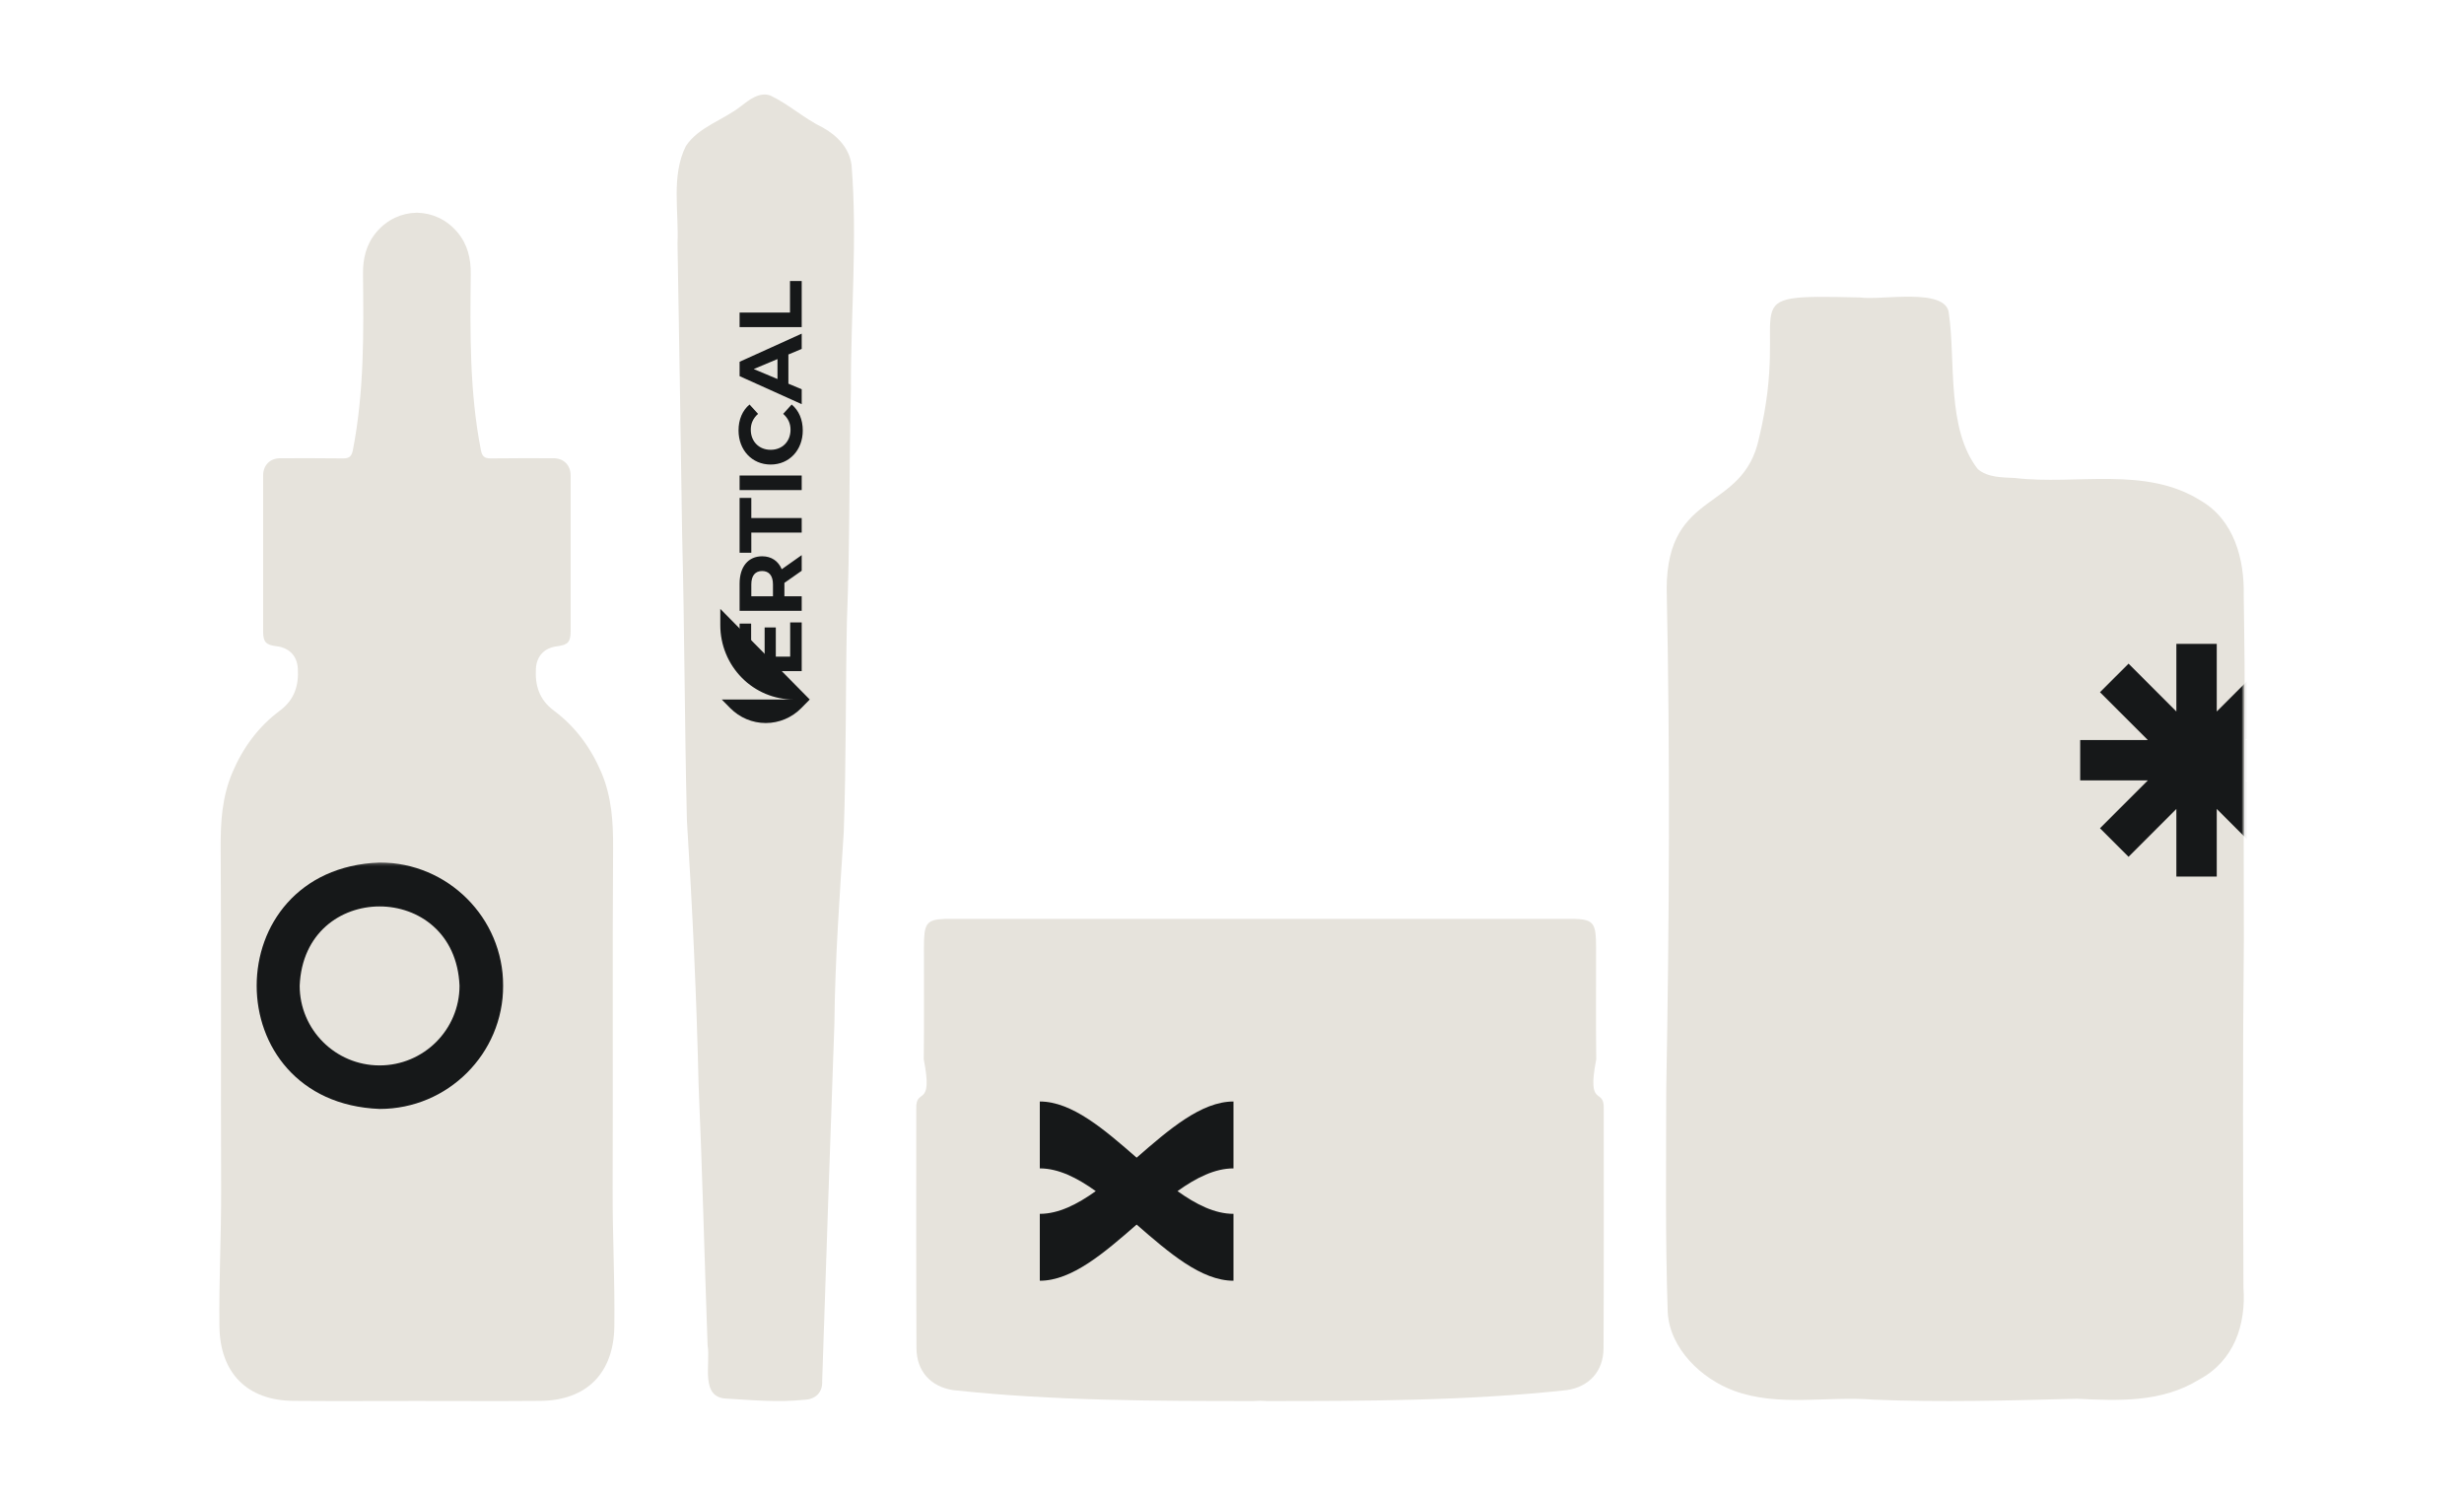 <svg width="792" height="481" viewBox="0 0 792 481" fill="none" xmlns="http://www.w3.org/2000/svg">
<path d="M196.919 382.138C197.08 345.628 196.822 309.113 197.07 272.602C197.129 264.204 196.602 256.117 193.302 248.332C189.933 240.391 184.955 233.595 178.067 228.468C173.299 224.914 171.929 220.318 172.265 214.87C172.519 210.78 175.093 208.224 179.086 207.742C182.537 207.323 183.41 206.379 183.415 202.98C183.415 186.266 183.415 169.552 183.415 152.838C183.415 149.561 181.202 147.312 177.95 147.307C171.208 147.297 164.465 147.268 157.723 147.356C155.719 147.38 154.959 146.689 154.564 144.658C150.927 125.968 151.103 107.067 151.317 88.167C151.376 83.104 150.322 78.556 146.988 74.608C143.502 70.504 138.851 68.503 134.235 68.391V68.381C134.152 68.381 134.074 68.381 133.991 68.386C133.908 68.386 133.83 68.381 133.747 68.381V68.391C129.125 68.503 124.474 70.504 121.008 74.608C117.674 78.556 116.621 83.104 116.679 88.167C116.894 107.067 117.069 125.968 113.432 144.658C113.037 146.689 112.272 147.38 110.273 147.356C103.531 147.268 96.789 147.297 90.046 147.307C86.794 147.312 84.581 149.561 84.581 152.838C84.576 169.552 84.576 186.266 84.581 202.98C84.581 206.374 85.459 207.323 88.91 207.742C92.903 208.224 95.482 210.78 95.731 214.87C96.067 220.318 94.697 224.914 89.929 228.468C83.041 233.6 78.063 240.391 74.695 248.332C71.389 256.117 70.868 264.204 70.926 272.602C71.175 309.113 70.916 345.628 71.077 382.138C71.141 396.9 70.336 411.642 70.531 426.404C70.731 441.341 79.399 450.202 94.322 450.324C107.548 450.436 120.774 450.348 134.001 450.348C147.227 450.348 160.453 450.436 173.679 450.324C188.607 450.197 197.275 441.341 197.47 426.404C197.665 411.642 196.861 396.9 196.924 382.138H196.919Z" fill="#E6E3DC"/>
<mask id="mask0_577_970" style="mask-type:alpha" maskUnits="userSpaceOnUse" x="81" y="277" width="82" height="81">
<rect x="81.501" y="277.252" width="81" height="80.257" fill="#D9D9D9"/>
</mask>
<g mask="url(#mask0_577_970)">
<path d="M122.014 277.253C69.343 279.334 69.324 354.4 122.014 356.48C143.955 356.48 161.731 338.74 161.731 316.868C161.731 294.993 143.955 277.253 122.014 277.253ZM122.014 342.489C107.847 342.489 96.324 330.998 96.324 316.868C97.738 282.879 146.303 282.889 147.706 316.868C147.706 330.997 136.184 342.489 122.017 342.489H122.014Z" fill="#161819"/>
</g>
<path d="M273.685 52.866C272.925 47.55 269.146 43.637 264.513 41.026C258.563 38.161 253.534 33.519 247.639 30.71C244.015 29.44 240.809 32.112 238.065 34.204C232.446 38.62 224.491 40.833 220.453 46.96C215.672 56.564 218.255 68.001 217.771 78.362C218.344 109.537 218.79 140.823 219.258 172.01C220.057 202.567 220.029 233.152 220.795 263.72C222.552 291.915 223.896 320.127 224.535 348.382C225.747 376.373 226.436 404.419 227.439 432.415C228.48 438.338 224.872 449.444 233.68 449.593C241.938 450.1 250.129 450.851 258.404 449.984C262.045 449.874 264.502 447.71 264.271 443.841C265.51 405.584 266.86 367.299 268.198 329.047C268.397 308.568 269.89 288.178 271.19 267.761C272.016 245.124 271.757 222.471 272.214 199.829C273.228 174.891 272.87 149.958 273.514 125.02C273.432 101.004 275.635 76.871 273.707 52.976L273.685 52.871V52.866Z" fill="#E6E3DC"/>
<path d="M253.985 211.086L253.985 200.08L257.692 200.08L257.692 215.737L237.73 215.737L237.73 200.456L241.437 200.456L241.437 211.086L245.772 211.086L245.772 201.698L249.365 201.698L249.365 211.086L253.985 211.086Z" fill="#161819"/>
<path d="M257.692 178.447L257.692 183.473L252.131 187.373L252.131 191.677L257.692 191.677L257.692 196.357L237.73 196.357L237.73 187.604C237.73 182.202 240.496 178.822 244.973 178.822C247.968 178.822 250.163 180.353 251.275 182.982L257.692 178.447ZM244.973 183.56C242.777 183.56 241.494 185.004 241.494 187.864L241.494 191.677L248.452 191.677L248.452 187.864C248.452 185.004 247.141 183.56 244.973 183.56Z" fill="#161819"/>
<path d="M257.692 171.208L241.494 171.208L241.494 177.679L237.73 177.679L237.73 160.058L241.494 160.058L241.494 166.529L257.692 166.529L257.692 171.208Z" fill="#161819"/>
<path d="M257.692 157.54L237.73 157.54L237.73 152.86L257.692 152.86L257.692 157.54Z" fill="#161819"/>
<path d="M258.034 138.385C258.034 144.653 253.728 149.333 247.711 149.333C241.694 149.333 237.388 144.653 237.388 138.356C237.388 134.86 238.642 131.943 240.924 130.036L243.661 133.04C242.122 134.398 241.323 136.103 241.323 138.125C241.323 141.909 243.947 144.595 247.711 144.595C251.475 144.595 254.099 141.909 254.099 138.125C254.099 136.103 253.3 134.398 251.732 133.04L254.469 130.036C256.779 131.943 258.034 134.86 258.034 138.385Z" fill="#161819"/>
<path d="M257.692 112.163L253.414 113.954L253.414 123.342L257.692 125.133L257.692 129.929L237.73 120.916L237.73 116.294L257.692 107.252L257.692 112.163ZM249.907 121.84L249.907 115.427L242.264 118.634L249.907 121.84Z" fill="#161819"/>
<path d="M257.692 105.155L237.73 105.155L237.73 100.475L253.928 100.475L253.928 90.336L257.692 90.336L257.692 105.155Z" fill="#161819"/>
<path d="M231.525 200.959C231.525 207.299 234.011 213.379 238.436 217.861C242.861 222.344 248.863 224.862 255.121 224.862L231.985 224.862L234.728 227.64C237.752 230.704 241.855 232.426 246.133 232.426C250.411 232.426 254.514 230.704 257.538 227.64L260.281 224.862L231.525 195.733L231.525 200.959Z" fill="#161819"/>
<path d="M515.487 356.487C515.75 349.261 509.933 356.616 513.079 340.519C512.923 328.508 513.051 316.494 513.021 304.481C513.001 297.129 512.426 295.608 506.439 295.406V295.381H303.562V295.406C297.575 295.61 297 297.131 296.98 304.483C296.947 316.497 297.078 328.511 296.922 340.522C300.068 356.616 294.251 349.261 294.514 356.487C294.512 382.114 294.459 407.743 294.577 433.37C294.61 440.8 299.174 445.777 306.377 446.865C338.554 450.353 371.924 450.368 402.801 450.381C403.542 450.346 404.27 450.315 405 450.283C405.731 450.315 406.462 450.348 407.2 450.381C438.074 450.368 471.447 450.353 503.624 446.865C510.827 445.779 515.391 440.8 515.424 433.37C515.542 407.743 515.489 382.117 515.487 356.487Z" fill="#E6E3DC"/>
<mask id="mask1_577_970" style="mask-type:alpha" maskUnits="userSpaceOnUse" x="325" y="342" width="82" height="81">
<rect x="325.502" y="342.252" width="81" height="80.257" fill="#D9D9D9"/>
</mask>
<g mask="url(#mask1_577_970)">
<path d="M396.473 354.085C386.1 354.085 375.72 363.114 365.348 372.146C354.975 363.114 344.595 354.085 334.222 354.085V375.587C340.22 375.587 346.22 378.607 352.212 382.895C346.215 387.187 340.215 390.203 334.222 390.203V411.705C344.595 411.705 354.975 402.677 365.348 393.644C375.72 402.673 386.1 411.705 396.473 411.705V390.203C390.475 390.203 384.475 387.184 378.483 382.895C384.48 378.604 390.48 375.587 396.473 375.587V354.085Z" fill="#161819"/>
</g>
<path d="M597.763 95.619C604.507 96.672 625.797 92.192 626.435 100.841C628.638 116.435 625.634 137.858 635.716 150.788C638.905 153.563 643.631 153.422 647.659 153.659C667.466 155.989 689.61 149.735 707.347 160.914C718.052 167.094 721.472 179.727 721.197 191.403C721.412 206.032 721.635 220.668 721.397 235.267C721.115 257.589 721.175 279.91 721.242 302.224C720.848 339.464 720.982 376.644 721.115 413.891C721.954 425.82 718.148 437.422 706.85 443.475C694.84 450.908 680.99 450.293 667.555 449.64C645.775 450.204 623.98 450.827 602.177 449.929C587.355 448.713 571.651 452.333 557.393 447.088C546.985 443.268 536.74 433.624 536.058 421.873C535.234 397.935 535.561 373.914 535.583 349.961C536.562 296.372 536.844 242.782 535.716 189.215C535.85 156.998 560.271 164.957 565.39 140.885C576.176 96.212 554.351 94.573 597.615 95.619H597.763Z" fill="#E6E3DC"/>
<mask id="mask2_577_970" style="mask-type:alpha" maskUnits="userSpaceOnUse" x="665" y="203" width="57" height="82">
<rect x="665.5" y="203.818" width="55.587" height="81.127" fill="#D9D9D9"/>
</mask>
<g mask="url(#mask2_577_970)">
<path d="M743.444 237.891H721.701L737.077 222.519L727.9 213.341L712.528 228.717V206.975H699.547V228.717L684.175 213.341L674.997 222.519L690.373 237.891H668.631V250.872H690.373L674.997 266.244L684.175 275.421L699.547 260.045V281.788H712.528V260.045L727.9 275.421L737.077 266.244L721.701 250.872H743.444V237.891Z" fill="#161819"/>
</g>
</svg>

